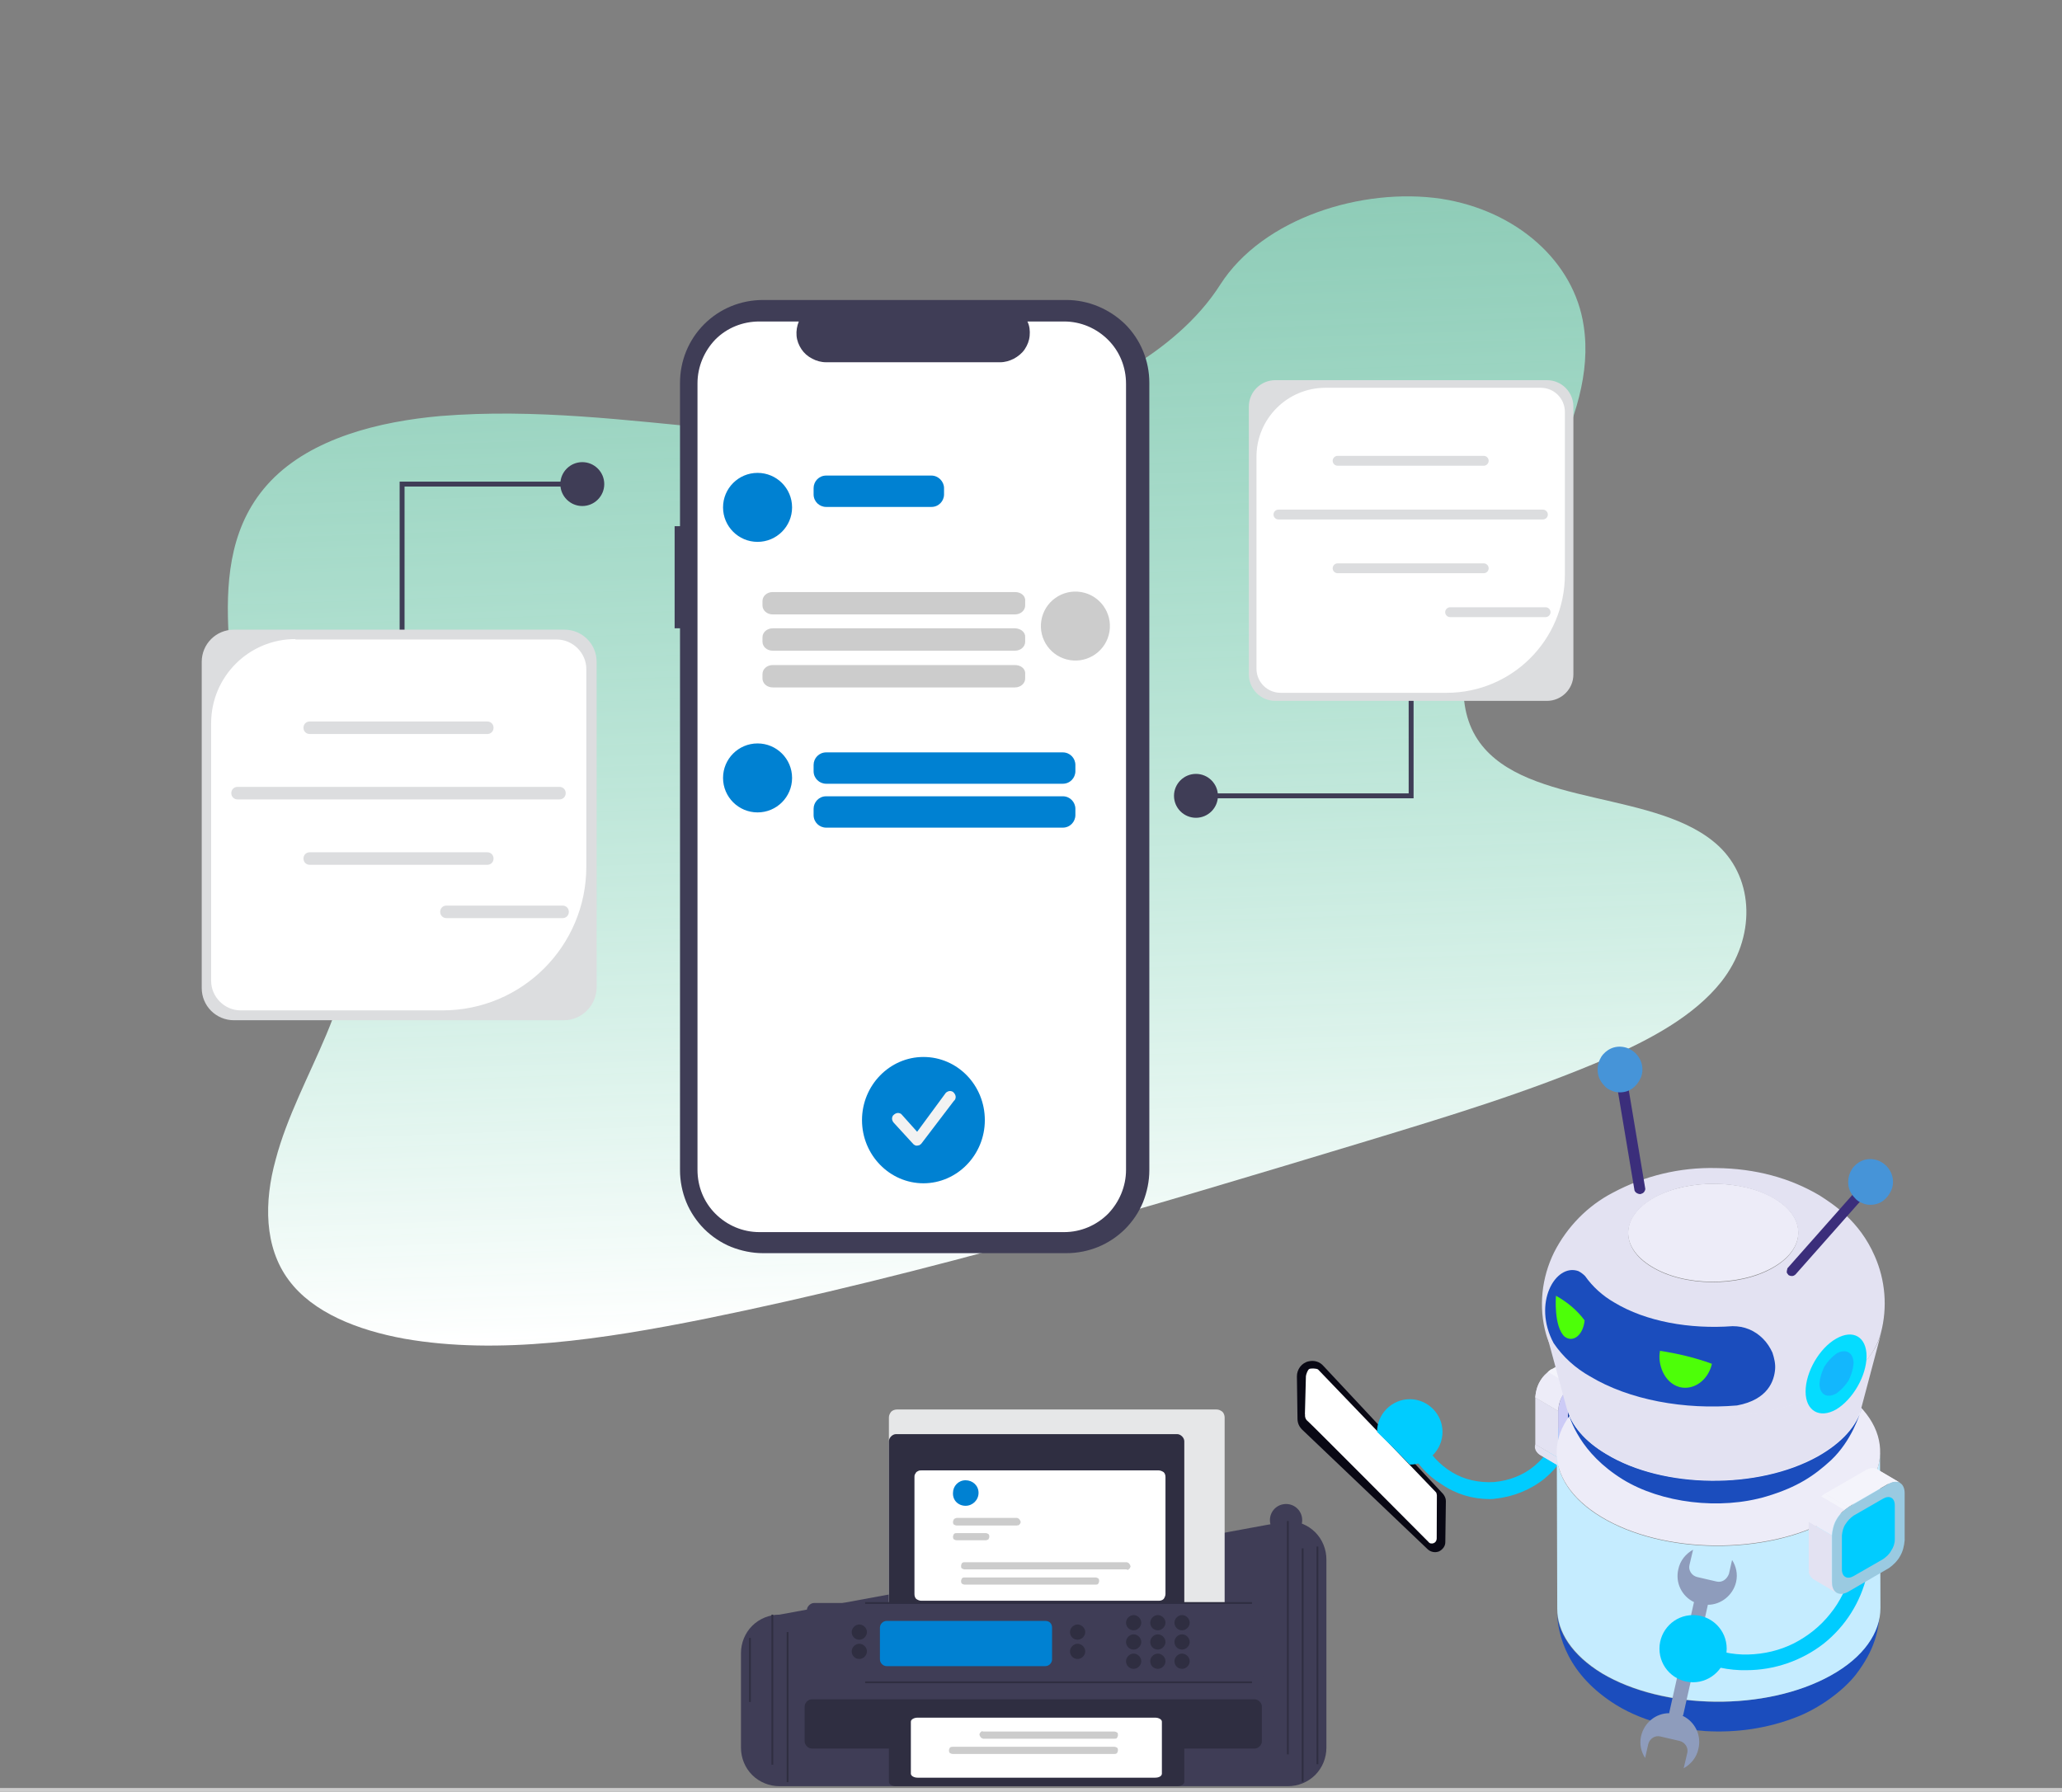 <svg width="420" height="365" viewBox="0 0 420 365" fill="none" xmlns="http://www.w3.org/2000/svg">
<rect x="0" y="0" width="420" height="365" fill="#808080" stroke="none"/>
<g clip-path="url(#clip0_501_713)">
<path d="M433.969 365.341H-17.896C-18.079 365.341 -18.261 365.249 -18.352 365.158C-18.444 365.067 -18.535 364.976 -18.535 364.793C-18.535 364.611 -18.444 364.519 -18.352 364.428C-18.261 364.337 -18.079 364.246 -17.896 364.246H434.06C434.243 364.246 434.426 364.337 434.517 364.428C434.608 364.519 434.7 364.611 434.7 364.793C434.7 364.976 434.608 365.067 434.517 365.158C434.334 365.249 434.152 365.341 433.969 365.341Z" fill="#CCCCCC"/>
<path d="M203.791 85.568C184.526 90.131 165.169 89.127 146.452 87.393C127.734 85.659 109.108 83.196 89.752 84.747C77.334 85.842 63.547 89.218 55.147 97.978C47.021 106.464 46.108 117.506 46.474 127.452C46.747 134.934 47.569 142.691 52.226 148.439C55.513 152.454 60.352 155.283 64.095 158.933C77.152 171.708 74.047 192.696 66.469 210.763C62.908 219.249 58.434 227.553 56.152 236.222C53.778 244.799 53.778 254.016 58.8 260.768C63.73 267.429 72.861 270.988 82.356 272.722C101.621 276.098 122.895 272.813 143.439 268.707C188.817 259.491 233.647 245.986 278.295 232.481C294.821 227.462 311.439 222.443 327.326 215.599C336.091 211.767 345.039 207.022 350.608 199.996C357.639 191.053 357.365 179.191 350.06 172.347C337.826 160.941 311.073 164.499 301.395 151.268C296.1 143.968 297.926 133.748 301.578 124.623C309.521 105.096 325.5 85.477 322.578 66.406C320.66 53.266 308.882 42.863 293.543 40.491C277.473 38.118 257.204 44.414 248.53 58.011C239.582 72.063 220.773 81.553 203.791 85.568Z" fill="url(#paint0_linear_501_713)"/>
<path d="M81.9 129.003V98.617H117.692" stroke="#3F3D56"/>
<path d="M243.601 166.598C246.066 166.598 248.075 164.591 248.075 162.127C248.075 159.663 246.066 157.656 243.601 157.656C241.136 157.656 239.127 159.663 239.127 162.127C239.127 164.591 241.136 166.598 243.601 166.598Z" fill="#3F3D56"/>
<path d="M118.605 103.088C121.07 103.088 123.079 101.081 123.079 98.617C123.079 96.153 121.07 94.146 118.605 94.146C116.14 94.146 114.131 96.153 114.131 98.617C114.131 101.081 116.14 103.088 118.605 103.088Z" fill="#3F3D56"/>
<path d="M287.426 141.596V162.127H245.426" stroke="#3F3D56"/>
<path d="M315.091 142.782H259.761C256.748 142.782 254.374 140.318 254.374 137.398V82.831C254.374 79.819 256.839 77.447 259.761 77.447H315.091C318.104 77.447 320.478 79.91 320.478 82.831V137.398C320.478 140.409 318.013 142.782 315.091 142.782Z" fill="#DCDDDF"/>
<path d="M269.988 78.998C262.227 78.998 255.927 85.294 255.927 93.05V136.212C255.927 138.949 258.118 141.139 260.857 141.139H294.64C307.97 141.139 318.744 130.372 318.744 117.049V83.925C318.744 81.188 316.553 78.998 313.814 78.998H269.988Z" fill="white"/>
<path d="M302.217 94.876H272.452C271.904 94.876 271.447 94.419 271.447 93.872C271.447 93.324 271.904 92.868 272.452 92.868H302.217C302.765 92.868 303.221 93.324 303.221 93.872C303.221 94.419 302.765 94.876 302.217 94.876Z" fill="#DCDDDF"/>
<path d="M302.217 116.776H272.452C271.904 116.776 271.447 116.319 271.447 115.772C271.447 115.224 271.904 114.768 272.452 114.768H302.217C302.765 114.768 303.221 115.224 303.221 115.772C303.221 116.319 302.765 116.776 302.217 116.776Z" fill="#DCDDDF"/>
<path d="M314.269 105.825H260.4C259.852 105.825 259.396 105.369 259.396 104.822C259.396 104.274 259.852 103.818 260.4 103.818H314.269C314.817 103.818 315.274 104.274 315.274 104.822C315.274 105.369 314.817 105.825 314.269 105.825Z" fill="#DCDDDF"/>
<path d="M314.817 125.718H295.37C294.822 125.718 294.365 125.262 294.365 124.714C294.365 124.167 294.822 123.71 295.37 123.71H314.817C315.365 123.71 315.822 124.167 315.822 124.714C315.822 125.262 315.365 125.718 314.817 125.718Z" fill="#DCDDDF"/>
<path d="M137.412 107.194H138.508V77.994C138.508 73.523 140.243 69.234 143.438 66.04C146.634 62.847 150.925 61.113 155.399 61.113H217.212C221.686 61.113 225.977 62.938 229.173 66.04C232.369 69.234 234.103 73.523 234.103 77.994V238.412C234.103 240.602 233.647 242.792 232.825 244.891C232.003 246.898 230.725 248.814 229.173 250.366C227.621 251.917 225.703 253.194 223.695 254.016C221.686 254.837 219.495 255.293 217.212 255.293H155.399C153.208 255.293 151.016 254.837 148.916 254.016C146.908 253.194 144.99 251.917 143.438 250.366C141.886 248.814 140.608 246.898 139.786 244.891C138.964 242.883 138.508 240.602 138.508 238.412V127.999H137.412V107.194Z" fill="#3F3D56"/>
<path d="M154.669 65.493H162.704C162.339 66.406 162.156 67.409 162.248 68.413C162.339 69.417 162.704 70.329 163.252 71.15C163.8 71.972 164.53 72.611 165.443 73.067C166.265 73.523 167.269 73.797 168.274 73.797H203.7C204.704 73.797 205.617 73.523 206.53 73.067C207.352 72.611 208.174 71.972 208.722 71.15C209.269 70.329 209.635 69.417 209.726 68.413C209.817 67.409 209.726 66.406 209.269 65.493H216.756C220.135 65.493 223.33 66.862 225.704 69.234C228.078 71.607 229.356 74.8 229.356 78.177V238.321C229.356 241.697 227.987 244.891 225.704 247.263C223.33 249.636 220.135 251.004 216.756 251.004H154.669C151.291 251.004 148.095 249.636 145.722 247.263C143.348 244.891 142.069 241.697 142.069 238.321V78.085C142.069 74.709 143.439 71.516 145.722 69.143C148.095 66.77 151.291 65.493 154.669 65.493Z" fill="white"/>
<path d="M189.731 96.883H168.274C166.813 96.883 165.718 98.069 165.718 99.438V100.716C165.718 102.176 166.905 103.271 168.274 103.271H189.731C191.192 103.271 192.287 102.084 192.287 100.716V99.438C192.287 98.069 191.1 96.883 189.731 96.883Z" fill="#0081D2"/>
<path d="M216.483 153.276H168.274C166.813 153.276 165.718 154.462 165.718 155.831V157.108C165.718 158.568 166.905 159.663 168.274 159.663H216.483C217.944 159.663 219.04 158.477 219.04 157.108V155.831C219.04 154.462 217.944 153.276 216.483 153.276Z" fill="#0081D2"/>
<path d="M216.483 162.218H168.274C166.813 162.218 165.718 163.404 165.718 164.773V166.051C165.718 167.511 166.905 168.606 168.274 168.606H216.483C217.944 168.606 219.04 167.419 219.04 166.051V164.773C219.04 163.404 217.944 162.218 216.483 162.218Z" fill="#0081D2"/>
<path d="M206.712 120.608H157.408C156.221 120.608 155.308 121.429 155.308 122.433V123.346C155.308 124.349 156.221 125.171 157.408 125.171H206.712C207.899 125.171 208.812 124.349 208.812 123.346V122.433C208.903 121.338 207.899 120.608 206.712 120.608Z" fill="#CCCCCC"/>
<path d="M206.712 127.999H157.408C156.221 127.999 155.308 128.821 155.308 129.824V130.737C155.308 131.741 156.221 132.562 157.408 132.562H206.712C207.899 132.562 208.812 131.741 208.812 130.737V129.824C208.903 128.821 207.899 127.999 206.712 127.999Z" fill="#CCCCCC"/>
<path d="M206.712 135.482H157.408C156.221 135.482 155.308 136.303 155.308 137.307V138.219C155.308 139.223 156.221 140.044 157.408 140.044H206.712C207.899 140.044 208.812 139.223 208.812 138.219V137.307C208.903 136.212 207.899 135.482 206.712 135.482Z" fill="#CCCCCC"/>
<path d="M188.087 241.058C194.935 241.058 200.596 235.309 200.596 228.192C200.596 221.074 195.026 215.325 188.087 215.325C181.239 215.325 175.578 221.074 175.578 228.192C175.578 235.309 181.239 241.058 188.087 241.058Z" fill="#0081D2"/>
<path d="M186.808 233.393C186.626 233.393 186.534 233.393 186.352 233.302C186.169 233.211 186.078 233.119 185.987 233.028L182.061 228.739C181.878 228.557 181.695 228.192 181.695 227.918C181.695 227.644 181.787 227.279 182.061 227.097C182.243 226.914 182.608 226.732 182.882 226.732C183.156 226.732 183.521 226.823 183.704 227.097L186.808 230.564L192.652 222.626C192.834 222.443 193.2 222.26 193.474 222.26C193.747 222.26 194.113 222.352 194.295 222.626C194.478 222.808 194.661 223.173 194.661 223.447C194.661 223.721 194.569 224.085 194.295 224.268L187.63 233.028C187.539 233.119 187.356 233.211 187.265 233.302C187.082 233.302 186.9 233.393 186.808 233.393Z" fill="#F2F2F2"/>
<path d="M154.305 110.388C158.188 110.388 161.335 107.242 161.335 103.362C161.335 99.481 158.188 96.335 154.305 96.335C150.422 96.335 147.274 99.481 147.274 103.362C147.274 107.242 150.422 110.388 154.305 110.388Z" fill="#0081D2"/>
<path d="M154.305 165.503C158.188 165.503 161.335 162.357 161.335 158.477C161.335 154.596 158.188 151.451 154.305 151.451C150.422 151.451 147.274 154.596 147.274 158.477C147.274 162.357 150.422 165.503 154.305 165.503Z" fill="#0081D2"/>
<path d="M225.984 128.667C226.606 124.837 224.004 121.228 220.171 120.606C216.338 119.984 212.727 122.586 212.105 126.416C211.483 130.246 214.086 133.856 217.918 134.477C221.751 135.099 225.362 132.498 225.984 128.667Z" fill="#CCCCCC"/>
<path d="M114.861 207.843H47.661C44.009 207.843 41.087 204.923 41.087 201.273V134.843C41.087 131.193 44.009 128.273 47.661 128.273H114.952C118.604 128.273 121.526 131.193 121.526 134.843V201.273C121.435 204.832 118.513 207.843 114.861 207.843Z" fill="#DCDDDF"/>
<path d="M60.169 130.189C50.673 130.189 43.004 137.854 43.004 147.344V199.813C43.004 203.098 45.743 205.836 49.03 205.836H90.117C106.369 205.836 119.426 192.696 119.426 176.544V136.303C119.426 133.018 116.687 130.281 113.4 130.281H60.169V130.189Z" fill="white"/>
<path d="M99.248 149.534H63.092C62.361 149.534 61.813 148.987 61.813 148.257C61.813 147.527 62.361 146.979 63.092 146.979H99.248C99.979 146.979 100.527 147.527 100.527 148.257C100.527 148.987 99.979 149.534 99.248 149.534Z" fill="#DCDDDF"/>
<path d="M99.248 176.179H63.092C62.361 176.179 61.813 175.632 61.813 174.902C61.813 174.172 62.361 173.624 63.092 173.624H99.248C99.979 173.624 100.527 174.172 100.527 174.902C100.527 175.632 99.979 176.179 99.248 176.179Z" fill="#DCDDDF"/>
<path d="M113.947 162.857H48.391C47.66 162.857 47.112 162.309 47.112 161.579C47.112 160.849 47.66 160.302 48.391 160.302H113.947C114.678 160.302 115.225 160.849 115.225 161.579C115.225 162.309 114.678 162.857 113.947 162.857Z" fill="#DCDDDF"/>
<path d="M114.587 187.038H90.939C90.209 187.038 89.661 186.491 89.661 185.761C89.661 185.031 90.209 184.483 90.939 184.483H114.587C115.318 184.483 115.865 185.031 115.865 185.761C115.865 186.491 115.318 187.038 114.587 187.038Z" fill="#DCDDDF"/>
<path d="M262.317 363.881H158.778C156.678 363.881 154.669 363.059 153.208 361.599C151.748 360.139 150.926 358.132 150.926 356.033V336.779C150.926 334.681 151.748 332.673 153.208 331.213C154.669 329.753 156.678 328.932 158.778 328.932L262.317 309.861C264.417 309.861 266.426 310.682 267.887 312.142C269.348 313.602 270.169 315.609 270.169 317.708V356.033C270.169 358.132 269.348 360.139 267.887 361.599C266.426 363.059 264.417 363.881 262.317 363.881Z" fill="#3F3D56"/>
<path d="M160.603 332.49H160.238V363.059H160.603V332.49Z" fill="#2F2E41"/>
<path d="M152.935 333.677H152.569V346.726H152.935V333.677Z" fill="#2F2E41"/>
<path d="M157.5 328.932H157.135V359.501H157.5V328.932Z" fill="#2F2E41"/>
<path d="M247.799 328.658H182.699C182.243 328.658 181.877 328.476 181.512 328.202C181.238 327.928 181.056 327.472 181.056 327.016V288.782C181.056 288.326 181.238 287.961 181.512 287.596C181.786 287.322 182.243 287.139 182.699 287.139H247.799C248.256 287.139 248.621 287.322 248.986 287.596C249.26 287.869 249.443 288.326 249.443 288.782V327.016C249.443 327.472 249.26 327.837 248.986 328.202C248.621 328.476 248.164 328.658 247.799 328.658Z" fill="#E6E7E8"/>
<path d="M239.764 328.658H182.517C182.151 328.658 181.786 328.476 181.512 328.202C181.238 327.928 181.056 327.563 181.056 327.198V293.618C181.056 293.253 181.238 292.888 181.512 292.614C181.786 292.341 182.151 292.158 182.517 292.158H239.764C240.13 292.158 240.495 292.341 240.769 292.614C241.043 292.888 241.225 293.253 241.225 293.618V327.198C241.225 327.563 241.043 327.928 240.769 328.202C240.495 328.476 240.13 328.658 239.764 328.658Z" fill="#2F2E41"/>
<path d="M255.835 342.528H165.809C165.443 342.528 165.078 342.346 164.804 342.072C164.53 341.798 164.348 341.433 164.348 341.068V328.019C164.348 327.654 164.53 327.289 164.804 327.016C165.078 326.742 165.443 326.559 165.809 326.559H255.835C256.2 326.559 256.565 326.742 256.839 327.016C257.113 327.289 257.295 327.654 257.295 328.019V341.068C257.295 341.433 257.113 341.798 256.839 342.072C256.565 342.346 256.2 342.528 255.835 342.528Z" fill="#3F3D56"/>
<path d="M212.922 330.209H180.6C179.87 330.209 179.23 330.848 179.23 331.578V338.057C179.23 338.787 179.87 339.425 180.6 339.425H212.922C213.652 339.425 214.291 338.787 214.291 338.057V331.578C214.291 330.757 213.744 330.209 212.922 330.209Z" fill="#0081D2"/>
<path d="M230.909 332.125C231.73 332.125 232.461 331.395 232.461 330.574C232.461 329.753 231.73 329.023 230.909 329.023C230.087 329.023 229.356 329.753 229.356 330.574C229.356 331.395 229.996 332.125 230.909 332.125Z" fill="#2F2E41"/>
<path d="M235.838 332.125C236.66 332.125 237.39 331.395 237.39 330.574C237.39 329.753 236.66 329.023 235.838 329.023C235.017 329.023 234.286 329.753 234.286 330.574C234.286 331.395 234.925 332.125 235.838 332.125Z" fill="#2F2E41"/>
<path d="M240.77 332.125C241.592 332.125 242.322 331.395 242.322 330.574C242.322 329.753 241.592 329.023 240.77 329.023C239.948 329.023 239.218 329.753 239.218 330.574C239.218 331.395 239.857 332.125 240.77 332.125Z" fill="#2F2E41"/>
<path d="M230.909 336.049C231.73 336.049 232.461 335.319 232.461 334.498C232.461 333.677 231.73 332.947 230.909 332.947C230.087 332.947 229.356 333.677 229.356 334.498C229.356 335.319 229.996 336.049 230.909 336.049Z" fill="#2F2E41"/>
<path d="M235.838 336.049C236.66 336.049 237.39 335.319 237.39 334.498C237.39 333.677 236.66 332.947 235.838 332.947C235.017 332.947 234.286 333.677 234.286 334.498C234.286 335.319 234.925 336.049 235.838 336.049Z" fill="#2F2E41"/>
<path d="M240.77 336.049C241.592 336.049 242.322 335.319 242.322 334.498C242.322 333.677 241.592 332.947 240.77 332.947C239.948 332.947 239.218 333.677 239.218 334.498C239.218 335.319 239.857 336.049 240.77 336.049Z" fill="#2F2E41"/>
<path d="M230.909 339.973C231.73 339.973 232.461 339.243 232.461 338.422C232.461 337.6 231.73 336.87 230.909 336.87C230.087 336.87 229.356 337.6 229.356 338.422C229.356 339.243 229.996 339.973 230.909 339.973Z" fill="#2F2E41"/>
<path d="M219.496 334.042C220.317 334.042 221.048 333.312 221.048 332.491C221.048 331.669 220.317 330.939 219.496 330.939C218.674 330.939 217.943 331.669 217.943 332.491C217.943 333.312 218.582 334.042 219.496 334.042Z" fill="#2F2E41"/>
<path d="M219.496 337.966C220.317 337.966 221.048 337.236 221.048 336.414C221.048 335.593 220.317 334.863 219.496 334.863C218.674 334.863 217.943 335.593 217.943 336.414C217.943 337.236 218.582 337.966 219.496 337.966Z" fill="#2F2E41"/>
<path d="M261.952 312.963C263.778 312.963 265.239 311.503 265.239 309.678C265.239 307.853 263.778 306.393 261.952 306.393C260.126 306.393 258.665 307.853 258.665 309.678C258.665 311.503 260.126 312.963 261.952 312.963Z" fill="#3F3D56"/>
<path d="M175.031 334.042C175.852 334.042 176.583 333.312 176.583 332.491C176.583 331.669 175.852 330.939 175.031 330.939C174.209 330.939 173.479 331.669 173.479 332.491C173.479 333.312 174.118 334.042 175.031 334.042Z" fill="#2F2E41"/>
<path d="M175.031 337.966C175.852 337.966 176.583 337.236 176.583 336.414C176.583 335.593 175.852 334.863 175.031 334.863C174.209 334.863 173.479 335.593 173.479 336.414C173.479 337.236 174.118 337.966 175.031 337.966Z" fill="#2F2E41"/>
<path d="M235.838 339.973C236.66 339.973 237.39 339.243 237.39 338.422C237.39 337.6 236.66 336.87 235.838 336.87C235.017 336.87 234.286 337.6 234.286 338.422C234.286 339.243 234.925 339.973 235.838 339.973Z" fill="#2F2E41"/>
<path d="M240.77 339.973C241.592 339.973 242.322 339.243 242.322 338.422C242.322 337.6 241.592 336.87 240.77 336.87C239.948 336.87 239.218 337.6 239.218 338.422C239.218 339.243 239.857 339.973 240.77 339.973Z" fill="#2F2E41"/>
<path d="M255.561 356.215H165.352C164.987 356.215 164.622 356.033 164.348 355.759C164.074 355.485 163.892 355.12 163.892 354.755V347.638C163.892 347.273 164.074 346.908 164.348 346.634C164.622 346.36 164.987 346.178 165.352 346.178H255.561C255.926 346.178 256.292 346.36 256.566 346.634C256.839 346.908 257.022 347.273 257.022 347.638V354.755C257.022 355.12 256.839 355.485 256.566 355.759C256.292 356.033 255.926 356.215 255.561 356.215Z" fill="#2F2E41"/>
<path d="M187.631 299.549H236.023C236.388 299.549 236.753 299.732 237.027 299.914C237.301 300.188 237.392 300.553 237.392 300.918V324.734C237.392 325.099 237.21 325.464 237.027 325.738C236.753 326.012 236.388 326.103 236.023 326.103H187.631C187.266 326.103 186.901 325.92 186.627 325.738C186.353 325.464 186.262 325.099 186.262 324.734V300.918C186.262 300.735 186.262 300.553 186.353 300.37C186.444 300.188 186.536 300.097 186.627 299.914C186.718 299.823 186.901 299.732 187.083 299.64C187.266 299.549 187.449 299.549 187.631 299.549Z" fill="white"/>
<path d="M196.669 306.758C198.13 306.758 199.317 305.572 199.317 304.112C199.317 302.652 198.13 301.557 196.669 301.557C195.208 301.557 194.112 302.743 194.112 304.112C194.021 305.663 195.208 306.758 196.669 306.758Z" fill="#0081D2"/>
<path d="M207.078 310.773H194.844C194.661 310.773 194.478 310.682 194.296 310.591C194.113 310.408 194.113 310.226 194.113 310.043C194.113 309.861 194.205 309.678 194.296 309.496C194.478 309.313 194.661 309.313 194.844 309.222H207.078C207.17 309.222 207.261 309.222 207.352 309.313C207.444 309.313 207.535 309.404 207.626 309.496C207.718 309.587 207.718 309.678 207.809 309.769C207.809 309.861 207.9 309.952 207.9 310.043C207.9 310.134 207.9 310.226 207.809 310.317C207.809 310.408 207.718 310.499 207.626 310.591C207.535 310.682 207.444 310.682 207.352 310.773C207.261 310.682 207.17 310.773 207.078 310.773Z" fill="#CCCCCC"/>
<path d="M200.778 313.784H194.844C194.661 313.784 194.478 313.693 194.296 313.602C194.113 313.419 194.113 313.237 194.113 313.054C194.113 312.872 194.205 312.689 194.296 312.507C194.478 312.324 194.661 312.324 194.844 312.324H200.778C200.961 312.324 201.144 312.415 201.326 312.507C201.509 312.689 201.509 312.872 201.509 313.054C201.509 313.237 201.418 313.419 201.326 313.602C201.144 313.693 200.961 313.784 200.778 313.784Z" fill="#CCCCCC"/>
<path d="M229.448 319.715H196.487C196.305 319.715 196.122 319.624 195.939 319.533C195.757 319.442 195.757 319.168 195.757 318.985C195.757 318.803 195.848 318.62 195.939 318.438C196.122 318.255 196.305 318.255 196.487 318.255H229.448C229.539 318.255 229.631 318.255 229.722 318.347C229.813 318.347 229.905 318.438 229.996 318.529C230.087 318.62 230.087 318.712 230.179 318.803C230.179 318.894 230.27 318.985 230.27 319.077C230.27 319.168 230.27 319.259 230.179 319.35C230.179 319.442 230.087 319.533 229.996 319.624C229.905 319.715 229.813 319.715 229.722 319.807C229.631 319.898 229.631 319.715 229.448 319.715Z" fill="#CCCCCC"/>
<path d="M223.148 322.818H196.487C196.305 322.818 196.122 322.727 195.939 322.636C195.757 322.453 195.757 322.271 195.757 322.088C195.757 321.906 195.848 321.723 195.939 321.541C196.122 321.358 196.305 321.358 196.487 321.358H223.148C223.331 321.358 223.513 321.449 223.696 321.541C223.879 321.723 223.879 321.906 223.879 322.088C223.879 322.271 223.787 322.453 223.696 322.636C223.605 322.818 223.331 322.818 223.148 322.818Z" fill="#CCCCCC"/>
<path d="M239.764 363.88H182.517C181.695 363.88 181.056 363.515 181.056 362.968V355.485C181.056 355.029 181.695 354.573 182.517 354.573H239.764C240.586 354.573 241.225 354.938 241.225 355.485V362.968C241.225 363.515 240.586 363.88 239.764 363.88Z" fill="#2F2E41"/>
<path d="M235.291 362.147H186.9C186.169 362.147 185.53 361.782 185.53 361.326V350.741C185.53 350.284 186.169 349.919 186.9 349.919H235.291C236.022 349.919 236.661 350.284 236.661 350.741V361.326C236.661 361.782 236.113 362.147 235.291 362.147Z" fill="white"/>
<path d="M194.021 355.851H226.982C227.165 355.851 227.348 355.942 227.53 356.033C227.713 356.216 227.713 356.398 227.713 356.581C227.713 356.763 227.621 356.946 227.53 357.128C227.348 357.311 227.165 357.311 226.982 357.311H194.021C193.839 357.311 193.656 357.219 193.474 357.128C193.291 356.946 193.291 356.763 193.291 356.581C193.291 356.398 193.382 356.216 193.474 356.033C193.565 355.942 193.748 355.851 194.021 355.851Z" fill="#CCCCCC"/>
<path d="M200.322 352.748H226.983C227.165 352.748 227.348 352.839 227.53 352.931C227.713 353.022 227.713 353.296 227.713 353.478C227.713 353.661 227.622 353.843 227.53 354.026C227.439 354.208 227.165 354.208 226.983 354.208H200.322C200.23 354.208 200.139 354.208 200.048 354.117C199.957 354.117 199.865 354.026 199.774 353.934C199.683 353.843 199.683 353.752 199.591 353.661C199.591 353.569 199.5 353.478 199.5 353.387C199.5 353.296 199.5 353.204 199.591 353.113C199.591 353.022 199.683 352.931 199.774 352.839C199.865 352.748 199.957 352.748 200.048 352.657C200.139 352.748 200.23 352.748 200.322 352.748Z" fill="#CCCCCC"/>
<path d="M262.499 309.861H262.134V357.402H262.499V309.861Z" fill="#2F2E41"/>
<path d="M265.514 315.427H265.148V362.968H265.514V315.427Z" fill="#2F2E41"/>
<path d="M268.526 315.062H268.161V359.409H268.526V315.062Z" fill="#2F2E41"/>
<path d="M255.013 326.377H176.218V326.742H255.013V326.377Z" fill="#2F2E41"/>
<path d="M255.013 342.528H176.218V342.893H255.013V342.528Z" fill="#2F2E41"/>
<path d="M264.281 289.078L264.162 280.431C264.138 278.96 265.146 277.619 266.58 277.324C267.652 277.08 268.801 277.378 269.575 278.282L293.924 304.326C294.259 304.739 294.517 305.255 294.503 305.81L294.391 314.121C294.416 314.947 293.872 315.669 293.097 316.055C292.309 316.351 291.457 316.195 290.825 315.64L265.234 291.247C264.589 290.601 264.306 289.904 264.281 289.078Z" fill="#090814"/>
<path d="M265.819 288.215C265.806 288.125 265.806 288.125 265.793 288.034L265.996 280.356C266.035 279.982 266.359 279.015 266.707 278.873C267.056 278.731 268.167 278.758 268.476 278.991L292.388 303.898C292.594 304.053 292.633 304.324 292.671 304.595L292.636 313.448C292.609 313.913 292.376 314.222 292.028 314.364C291.679 314.505 291.214 314.479 290.982 314.143C290.982 314.143 266.889 289.907 266.373 289.519C265.856 289.131 265.767 288.499 265.819 288.215Z" fill="white"/>
<path d="M303.405 305.389C303.771 305.389 304.227 305.389 304.592 305.298C308.245 304.933 311.805 303.473 314.636 301.192C317.466 298.819 319.566 295.717 320.662 292.158C320.753 291.976 320.753 291.702 320.753 291.519C320.753 291.337 320.662 291.063 320.571 290.881C320.479 290.698 320.297 290.516 320.114 290.333C319.932 290.151 319.749 290.059 319.475 290.059C319.292 289.968 319.019 289.968 318.836 289.968C318.653 289.968 318.379 290.059 318.197 290.151C318.014 290.242 317.832 290.424 317.649 290.607C317.466 290.789 317.375 290.972 317.375 291.246C316.553 294.166 314.819 296.721 312.536 298.637C310.253 300.553 307.332 301.648 304.319 301.922C301.305 302.104 298.292 301.466 295.736 299.914C293.179 298.363 291.079 296.082 289.801 293.344C289.71 293.162 289.619 292.979 289.436 292.797C289.253 292.614 289.071 292.523 288.888 292.432C288.705 292.341 288.432 292.341 288.249 292.341C288.066 292.341 287.792 292.432 287.61 292.523C287.427 292.614 287.245 292.706 287.062 292.888C286.879 293.071 286.788 293.253 286.697 293.436C286.605 293.618 286.605 293.892 286.605 294.074C286.605 294.257 286.697 294.531 286.788 294.713C288.34 297.907 290.623 300.553 293.636 302.378C296.558 304.386 299.936 305.389 303.405 305.389Z" fill="#00CCFF"/>
<path d="M287.153 298.363C284.413 295.534 283.5 294.622 280.487 291.702C280.487 288.052 283.5 285.041 287.153 285.041C290.805 285.041 293.818 288.052 293.818 291.702C293.818 295.352 290.896 298.363 287.153 298.363Z" fill="#00CCFF"/>
<path d="M318.287 299.093L313.631 296.355C313.265 296.082 312.991 295.808 312.9 295.443C312.717 295.078 312.626 294.622 312.717 294.257L317.374 296.994C317.283 297.359 317.374 297.815 317.557 298.18C317.739 298.545 318.013 298.819 318.287 299.093Z" fill="#E3E2F2"/>
<path d="M318.288 299.093L313.631 296.355C313.357 296.173 313.083 295.899 312.901 295.625C312.718 295.352 312.627 294.987 312.627 294.622L317.283 297.359C317.283 297.724 317.375 298.089 317.557 298.363C317.831 298.637 318.014 298.91 318.288 299.093Z" fill="#E3E2F2"/>
<path d="M317.374 297.359L312.718 294.622C312.718 294.53 312.718 294.439 312.718 294.257L317.374 296.994C317.374 297.085 317.374 297.177 317.374 297.359Z" fill="#E3E2F2"/>
<path d="M326.596 273.999L331.253 276.737C330.887 276.554 330.431 276.463 330.066 276.554C329.7 276.554 329.244 276.737 328.97 277.011L324.313 274.273C324.679 273.999 325.044 273.908 325.409 273.817C325.866 273.726 326.231 273.817 326.596 273.999Z" fill="#F4F4FB"/>
<path d="M328.97 276.919L324.313 274.182C324.679 273.908 325.044 273.817 325.409 273.725C325.866 273.725 326.231 273.725 326.596 273.908L331.253 276.645C330.887 276.463 330.431 276.372 330.066 276.463C329.7 276.463 329.335 276.645 328.97 276.919Z" fill="#F4F4FB"/>
<path d="M317.373 296.994L312.717 294.257V284.675L317.373 287.413V296.994Z" fill="#E3E2F2"/>
<path d="M320.569 281.755L315.912 279.018L324.221 274.182L328.877 276.919L320.569 281.755Z" fill="#F4F4FB"/>
<path d="M317.373 287.413L312.717 284.676C312.808 283.581 313.082 282.394 313.63 281.482C314.178 280.478 314.999 279.657 315.912 279.018L320.569 281.756C319.656 282.394 318.834 283.216 318.286 284.219C317.739 285.132 317.373 286.227 317.373 287.413Z" fill="#EDECF8"/>
<path d="M317.373 287.413L312.717 284.676C312.808 283.672 312.991 282.759 313.447 281.847C313.904 280.934 314.452 280.204 315.273 279.566L319.93 282.303C319.199 282.942 318.56 283.763 318.104 284.584C317.647 285.406 317.373 286.409 317.373 287.413Z" fill="#EDECF8"/>
<path d="M319.93 282.212L315.273 279.474C315.456 279.292 315.73 279.109 316.004 278.927L320.66 281.664C320.387 281.847 320.113 282.029 319.93 282.212Z" fill="#F4F4FB"/>
<path d="M328.97 276.919C330.796 275.915 332.257 276.737 332.257 278.835V288.417C332.165 289.512 331.891 290.698 331.344 291.61C330.796 292.614 329.974 293.435 329.061 294.074L320.661 298.91C318.835 299.914 317.374 299.093 317.374 296.994V287.413C317.465 286.318 317.739 285.132 318.287 284.219C318.835 283.215 319.657 282.394 320.57 281.755L328.97 276.919Z" fill="#CCCBF6"/>
<path d="M327.783 280.022C329.061 279.292 330.157 279.839 330.157 281.391V288.326C330.065 289.147 329.883 289.968 329.426 290.607C329.061 291.337 328.422 291.884 327.783 292.341L321.757 295.808C320.478 296.538 319.383 295.991 319.383 294.439V287.504C319.383 286.683 319.657 285.862 320.113 285.223C320.478 284.493 321.118 283.946 321.757 283.489L327.783 280.022Z" fill="#043299"/>
<path d="M329.243 347.364C319.382 341.251 317.191 333.312 317.1 327.746C317.1 332.491 320.204 337.236 326.23 340.886C338.83 348.459 359.647 348.642 372.795 341.342C379.552 337.601 382.93 332.582 382.93 327.563C382.747 332.217 381.834 336.141 378 341.159C375.352 344.536 370.421 348.094 365.856 349.828C360.013 352.109 353.713 353.022 347.413 352.657C342.482 352.292 335.36 351.106 329.243 347.364Z" fill="#1B4DBD"/>
<path d="M317.191 327.746L317.1 295.991C317.1 300.736 320.113 305.481 326.23 309.131C338.83 316.704 359.647 316.887 372.795 309.587C379.552 305.846 382.93 300.827 382.93 295.808L383.021 327.563C383.021 332.582 379.643 337.601 372.887 341.342C359.739 348.642 338.921 348.368 326.321 340.886C320.204 337.144 317.191 332.399 317.191 327.746Z" fill="#C5ECFF"/>
<path d="M349.605 322.179L345.679 321.267C344.583 320.993 343.853 319.898 344.126 318.803L344.857 315.701C343.396 316.522 342.209 317.891 341.844 319.716C341.205 322.453 342.574 325.191 345.039 326.377L340.018 348.824C340.018 348.916 340.018 348.916 340.018 349.007C337.279 349.007 334.905 350.923 334.266 353.661C333.9 355.303 334.266 356.854 335.087 358.132L335.726 355.303C336 354.208 337.096 353.478 338.192 353.752L342.118 354.664C343.213 354.938 343.944 356.033 343.67 357.128L342.94 360.231C344.4 359.409 345.587 358.041 345.953 356.216C346.592 353.478 345.222 350.741 342.757 349.554C342.757 349.463 342.757 349.463 342.848 349.372L347.87 326.924C350.518 326.924 352.983 325.008 353.622 322.271C353.987 320.628 353.622 319.077 352.8 317.799L352.161 320.628C351.705 321.814 350.7 322.453 349.605 322.179Z" fill="#8E9CBC"/>
<path d="M373.8 282.577C386.4 290.151 385.943 302.196 372.796 309.496C359.648 316.796 338.83 316.613 326.23 309.039C313.63 301.466 314.087 289.421 327.235 282.121C340.291 274.821 361.2 275.003 373.8 282.577Z" fill="#EDECF8"/>
<path d="M330.522 301.374C321.849 295.99 319.84 289.329 319.109 286.865C320.022 290.333 322.762 293.618 327.235 296.264C338.831 303.29 358.096 303.473 370.24 296.72C375.262 293.892 378.275 290.424 379.279 286.683C378.731 288.325 377.179 293.436 372.979 297.451C369.601 300.553 366.222 302.926 359.831 304.842C350.335 307.671 338.375 306.21 330.522 301.374Z" fill="#1B4DBD"/>
<path d="M361.474 244.161C368.139 248.176 367.865 254.472 360.926 258.304C353.987 262.137 343.03 262.046 336.456 258.031C329.791 254.016 330.065 247.719 337.004 243.887C343.943 240.146 354.9 240.237 361.474 244.161Z" fill="#EDECF8"/>
<path d="M328.514 242.974C334.996 239.507 342.209 237.773 349.605 237.956C357.549 238.047 364.579 239.963 370.605 243.522C368.322 242.153 365.127 242.244 361.475 244.252C354.809 240.237 343.853 240.146 337.005 243.978C330.066 247.811 329.883 254.198 336.457 258.122C343.031 262.137 354.079 262.228 360.927 258.396C367.866 254.563 368.049 248.176 361.475 244.252C365.127 242.244 368.322 242.153 370.605 243.522C373.436 245.347 378.731 248.723 381.836 255.841C384.027 260.768 384.483 266.334 383.114 271.536C382.018 275.824 378.549 279.839 372.888 282.942C359.101 290.607 337.279 290.424 324.131 282.486C319.018 279.474 316.005 275.642 314.909 271.809C313.357 266.243 313.996 260.312 316.553 255.111C319.201 249.909 323.401 245.621 328.514 242.974Z" fill="#E3E2F2"/>
<path d="M361.565 278.927C361.383 281.208 360.196 285.132 353.804 286.318C343.122 287.23 331.891 285.223 323.857 280.387C320.935 278.744 318.378 276.463 316.461 273.634C312.078 265.513 316.826 257.3 321.483 258.943C322.031 259.217 322.487 259.582 322.852 259.947C324.404 262.137 326.413 263.962 328.787 265.33C335.27 269.254 344.217 270.805 352.891 270.167C354.078 270.167 355.174 270.349 356.27 270.805C357.365 271.262 358.278 271.9 359.1 272.722C359.922 273.543 360.561 274.547 361.017 275.55C361.383 276.645 361.657 277.832 361.565 278.927Z" fill="#1B4DBD"/>
<path d="M319.109 286.865L315 271.718C316.096 275.642 319.109 279.383 324.222 282.394C337.461 290.333 359.283 290.515 372.978 282.85C378.639 279.657 382.109 275.642 383.204 271.444L379.187 286.592C378.183 290.242 375.17 293.8 370.148 296.629C358.096 303.382 338.83 303.199 327.143 296.173C322.67 293.527 320.022 290.242 319.109 286.865Z" fill="#E3E2F2"/>
<path d="M316.917 264.144C316.917 264.053 316.917 264.053 316.917 263.962C319.2 265.239 321.209 266.882 322.761 268.981C322.487 271.992 320.387 273.634 318.652 272.266C316.461 270.167 316.917 264.144 316.917 264.144Z" fill="#4DFF08"/>
<path d="M338.1 275.368C338.1 275.277 338.1 275.277 338.1 275.186C341.661 275.733 345.222 276.554 348.691 277.832C347.961 281.117 345.039 283.307 342.117 282.577C338.83 281.664 337.643 277.741 338.1 275.368Z" fill="#4DFF08"/>
<path d="M367.773 283.489C367.773 279.474 370.604 274.638 373.982 272.722C377.452 270.714 380.191 272.357 380.191 276.281C380.191 280.296 377.36 285.132 373.982 287.139C370.604 289.056 367.773 287.413 367.773 283.489Z" fill="#05DCFF"/>
<path d="M370.605 281.847C370.697 280.66 371.062 279.474 371.61 278.379C372.249 277.375 373.071 276.463 374.075 275.733C375.992 274.638 377.545 275.55 377.545 277.74C377.453 278.927 377.088 280.113 376.54 281.208C375.901 282.212 375.079 283.124 374.075 283.854C372.158 284.949 370.605 284.128 370.605 281.847Z" fill="#13B7FD"/>
<path d="M333.991 243.248C334.082 243.248 334.082 243.248 334.174 243.248C334.448 243.157 334.722 243.066 334.904 242.792C335.087 242.518 335.178 242.244 335.087 241.971L331.161 218.519C331.069 218.246 330.978 217.972 330.704 217.789C330.43 217.607 330.156 217.516 329.882 217.607C329.609 217.698 329.335 217.789 329.152 218.063C328.969 218.337 328.878 218.611 328.969 218.884L332.896 242.336C332.896 242.609 333.078 242.792 333.261 242.974C333.535 243.157 333.809 243.248 333.991 243.248Z" fill="#3B2E7B"/>
<path d="M325.409 217.881C325.409 216.968 325.683 216.056 326.14 215.326C326.596 214.596 327.327 213.957 328.148 213.592C328.97 213.227 329.883 213.136 330.796 213.318C331.709 213.501 332.531 213.957 333.17 214.596C333.809 215.234 334.266 216.056 334.448 216.968C334.631 217.881 334.54 218.793 334.174 219.614C333.809 220.436 333.261 221.166 332.531 221.713C331.801 222.261 330.887 222.534 329.974 222.534C329.335 222.534 328.787 222.443 328.24 222.169C327.692 221.987 327.144 221.622 326.779 221.166C326.322 220.709 326.048 220.253 325.774 219.706C325.5 219.067 325.409 218.428 325.409 217.881Z" fill="#4694D8"/>
<path d="M364.943 259.947C365.125 259.947 365.217 259.947 365.399 259.856C365.582 259.764 365.673 259.673 365.765 259.582L381.834 241.423C382.017 241.241 382.108 240.967 382.108 240.693C382.108 240.419 381.925 240.146 381.743 239.963C381.56 239.781 381.286 239.689 381.012 239.689C380.738 239.689 380.465 239.872 380.282 240.054L364.212 258.213C364.121 258.304 364.03 258.396 364.03 258.578C364.03 258.669 363.938 258.852 363.938 259.034C363.938 259.217 363.938 259.308 364.03 259.399C364.121 259.491 364.212 259.673 364.304 259.764C364.486 259.856 364.669 259.947 364.943 259.947Z" fill="#3B2E7B"/>
<path d="M376.448 240.784C376.448 239.872 376.722 238.959 377.179 238.229C377.635 237.499 378.366 236.86 379.187 236.495C380.009 236.13 380.922 236.039 381.835 236.222C382.748 236.404 383.57 236.86 384.209 237.499C384.848 238.138 385.305 238.959 385.487 239.872C385.67 240.784 385.579 241.697 385.213 242.518C384.848 243.339 384.3 244.069 383.57 244.617C382.84 245.164 381.927 245.438 381.013 245.438C380.374 245.438 379.827 245.347 379.279 245.073C378.731 244.89 378.183 244.525 377.818 244.069C377.361 243.613 377.087 243.157 376.813 242.609C376.54 241.97 376.448 241.423 376.448 240.784Z" fill="#4694D8"/>
<path d="M355.723 340.247C361.383 340.247 366.953 338.331 371.427 334.863C375.901 331.304 379.005 326.377 380.283 320.811C380.375 320.628 380.375 320.354 380.283 320.172C380.283 319.989 380.192 319.716 380.101 319.533C380.009 319.351 379.827 319.168 379.644 319.077C379.462 318.986 379.279 318.803 379.005 318.803C378.823 318.712 378.549 318.712 378.366 318.803C378.183 318.803 377.909 318.894 377.727 319.077C377.544 319.168 377.362 319.351 377.27 319.533C377.179 319.716 377.088 319.898 376.996 320.172C376.266 323.274 374.805 326.286 372.796 328.749C370.788 331.304 368.231 333.312 365.401 334.772C362.479 336.232 359.375 336.962 356.088 337.053C352.892 337.144 349.696 336.414 346.683 335.137C346.227 334.954 345.77 334.954 345.405 335.046C344.949 335.228 344.675 335.502 344.492 335.958C344.309 336.414 344.309 336.871 344.401 337.236C344.583 337.692 344.857 337.966 345.314 338.148C348.601 339.517 352.162 340.338 355.723 340.247Z" fill="#00CCFF"/>
<path d="M344.857 342.71C341.113 342.71 338.009 339.699 338.009 335.867C338.009 332.125 341.022 329.023 344.857 329.023C348.6 329.023 351.704 332.034 351.704 335.867C351.704 339.608 348.6 342.71 344.857 342.71Z" fill="#00CCFF"/>
<path d="M374.074 324.46L369.418 321.723C369.052 321.449 368.778 321.175 368.687 320.81C368.505 320.445 368.413 319.989 368.505 319.624L373.161 322.362C373.07 322.727 373.161 323.183 373.344 323.548C373.435 323.913 373.709 324.187 374.074 324.46Z" fill="#E3E2F2"/>
<path d="M374.074 324.461L369.417 321.723C369.144 321.541 368.87 321.267 368.687 320.993C368.504 320.719 368.413 320.354 368.413 319.989L373.07 322.727C373.07 323.092 373.161 323.457 373.344 323.731C373.526 324.004 373.8 324.278 374.074 324.461Z" fill="#E3E2F2"/>
<path d="M373.16 322.636L368.504 319.898C368.504 319.807 368.504 319.716 368.504 319.533L373.16 322.271C373.16 322.453 373.16 322.544 373.16 322.636Z" fill="#E3E2F2"/>
<path d="M382.382 299.367L387.039 302.104C386.674 301.922 386.217 301.83 385.852 301.922C385.487 302.013 385.03 302.104 384.756 302.378L380.1 299.64C380.465 299.367 380.83 299.275 381.195 299.184C381.56 299.093 382.017 299.184 382.382 299.367Z" fill="#F4F4FB"/>
<path d="M384.665 302.287L380.009 299.549C380.374 299.276 380.739 299.184 381.104 299.093C381.561 299.093 381.926 299.093 382.291 299.276L386.948 302.013C386.583 301.831 386.126 301.739 385.761 301.831C385.396 301.831 385.031 302.013 384.665 302.287Z" fill="#F4F4FB"/>
<path d="M373.07 322.362L368.413 319.624V310.043L373.07 312.781V322.362Z" fill="#E3E2F2"/>
<path d="M376.357 307.032L371.7 304.294L380.1 299.458L384.757 302.196L376.357 307.032Z" fill="#F4F4FB"/>
<path d="M373.07 312.689L368.413 309.952C368.504 308.857 368.778 307.671 369.326 306.758C369.874 305.754 370.696 304.933 371.609 304.294L376.265 307.032C375.352 307.671 374.53 308.492 373.983 309.496C373.435 310.499 373.161 311.594 373.07 312.689Z" fill="#EDECF8"/>
<path d="M373.07 312.689L368.413 309.952C368.504 308.948 368.687 308.036 369.144 307.123C369.6 306.211 370.239 305.481 370.97 304.842L375.626 307.579C374.896 308.218 374.257 309.039 373.8 309.861C373.344 310.773 373.161 311.777 373.07 312.689Z" fill="#EDECF8"/>
<path d="M375.626 307.579L370.97 304.842C371.152 304.659 371.426 304.477 371.7 304.294L376.357 307.032C376.083 307.214 375.809 307.397 375.626 307.579Z" fill="#F4F4FB"/>
<path d="M384.665 302.287C386.492 301.283 387.952 302.104 387.952 304.203V313.784C387.861 314.879 387.587 316.065 387.039 316.978C386.492 317.982 385.67 318.803 384.757 319.442L376.448 324.278C374.622 325.282 373.161 324.46 373.161 322.362V312.78C373.252 311.685 373.526 310.499 374.074 309.587C374.622 308.583 375.444 307.762 376.357 307.123L384.665 302.287Z" fill="#9ACAE1"/>
<path d="M383.57 305.298C384.848 304.568 385.944 305.116 385.944 306.667V313.602C385.944 314.423 385.67 315.244 385.213 315.883C384.848 316.613 384.209 317.161 383.57 317.617L377.544 321.084C376.266 321.814 375.17 321.267 375.17 319.716V312.781C375.261 311.959 375.444 311.138 375.9 310.499C376.357 309.769 376.905 309.222 377.544 308.766L383.57 305.298Z" fill="#00CCFF"/>
</g>
<defs>
<linearGradient id="paint0_linear_501_713" x1="197.065" y1="43.151" x2="205.139" y2="270.452" gradientUnits="userSpaceOnUse">
<stop stop-color="#99FFDD" stop-opacity="0.6"/>
<stop offset="1" stop-color="white"/>
</linearGradient>
<clipPath id="clip0_501_713">
<rect width="420" height="365" fill="white"/>
</clipPath>
</defs>
</svg>
